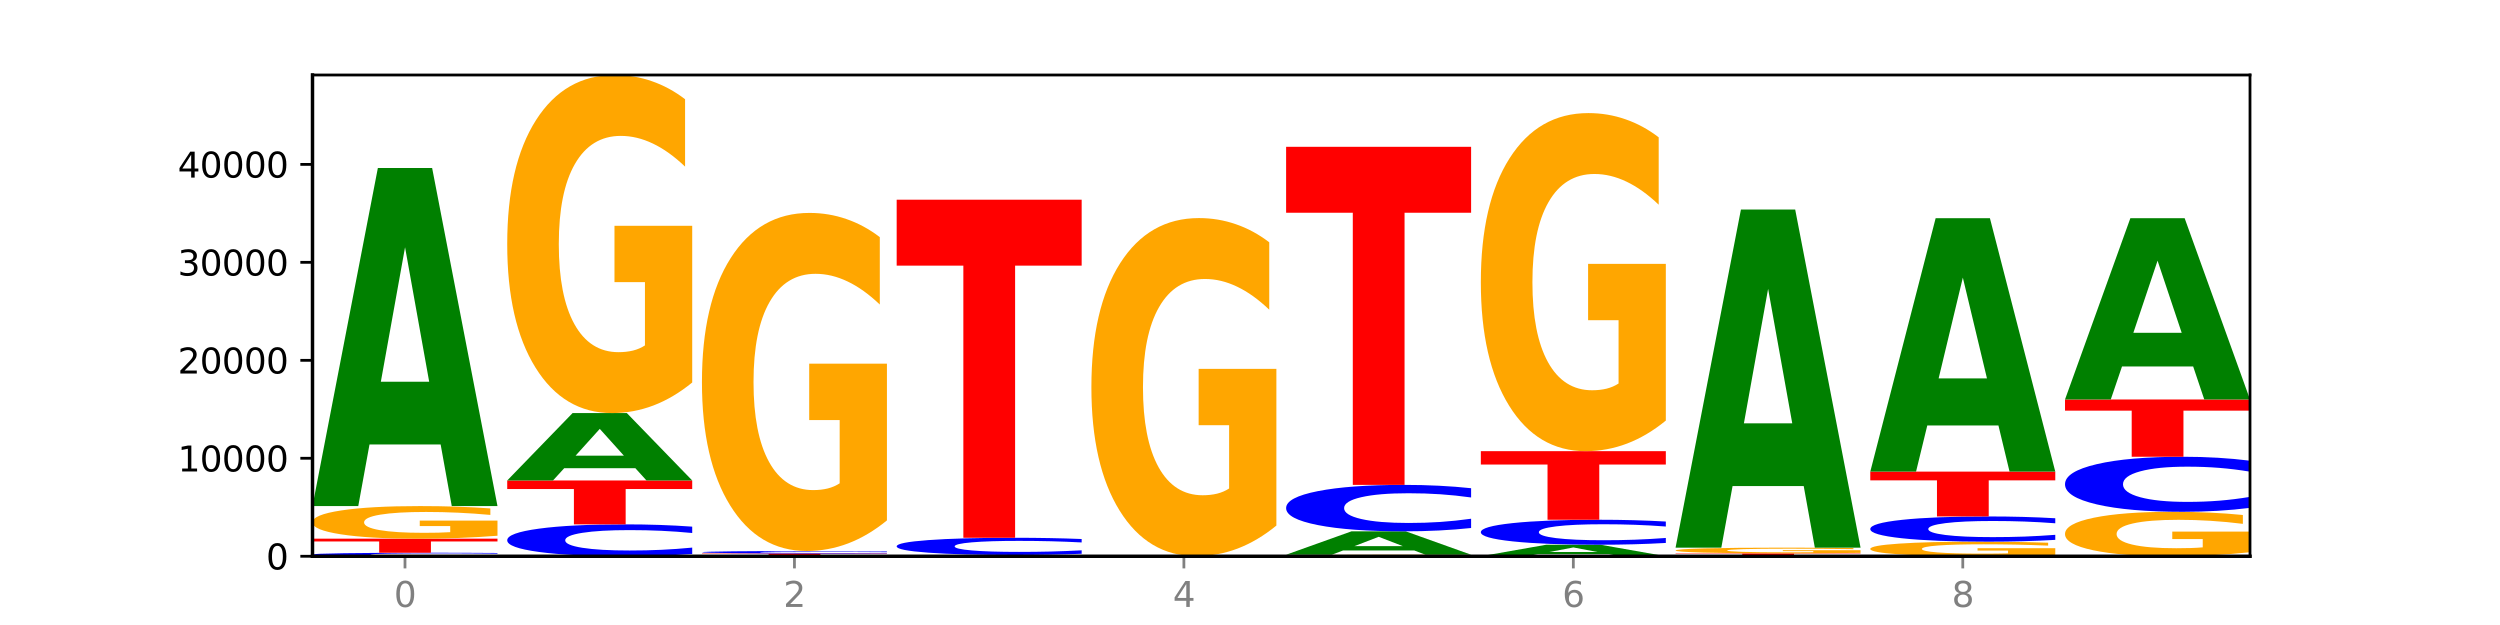 <?xml version="1.0" encoding="utf-8" standalone="no"?>
<!DOCTYPE svg PUBLIC "-//W3C//DTD SVG 1.1//EN"
  "http://www.w3.org/Graphics/SVG/1.1/DTD/svg11.dtd">
<svg xmlns:xlink="http://www.w3.org/1999/xlink" width="720pt" height="180pt" viewBox="0 0 720 180" xmlns="http://www.w3.org/2000/svg" version="1.1">
 <defs>
  <style type="text/css">*{stroke-linejoin: round; stroke-linecap: butt}</style>
 </defs>
 <g id="figure_1">
  <g id="patch_1">
   <path d="M 0 180 
L 720 180 
L 720 0 
L 0 0 
z
" style="fill: #ffffff"/>
  </g>
  <g id="axes_1">
   <g id="patch_2">
    <path d="M 90 160.2 
L 648 160.2 
L 648 21.6 
L 90 21.6 
z
" style="fill: #ffffff"/>
   </g>
   <g id="line2d_1">
    <path d="M 90 160.2 
L 648 160.2 
" clip-path="url(#pb950467bc1)" style="fill: none; stroke: #000000; stroke-width: 0.5; stroke-linecap: square"/>
   </g>
   <g id="patch_3">
    <path d="M 143.276 160.127 
Q 138.82 160.163 134.001 160.182 
Q 129.182 160.2 123.934 160.2 
Q 108.282 160.2 99.141 160.064 
Q 90 159.927 90 159.694 
Q 90 159.46 99.141 159.324 
Q 108.282 159.187 123.934 159.187 
Q 129.182 159.187 134.001 159.206 
Q 138.82 159.224 143.276 159.26 
L 143.276 159.462 
Q 138.78 159.414 134.417 159.392 
Q 130.055 159.37 125.236 159.37 
Q 116.591 159.37 111.638 159.456 
Q 106.698 159.542 106.698 159.694 
Q 106.698 159.845 111.638 159.931 
Q 116.591 160.018 125.236 160.018 
Q 130.055 160.018 134.417 159.995 
Q 138.78 159.973 143.276 159.925 
L 143.276 160.127 
z
" clip-path="url(#pb950467bc1)" style="fill: #0000ff"/>
   </g>
   <g id="patch_4">
    <path d="M 90 155.144 
L 143.276 155.144 
L 143.276 155.933 
L 124.109 155.933 
L 124.109 159.187 
L 109.204 159.187 
L 109.204 155.933 
L 90 155.933 
L 90 155.144 
z
" clip-path="url(#pb950467bc1)" style="fill: #ff0000"/>
   </g>
   <g id="patch_5">
    <path d="M 143.276 154.294 
Q 137.903 154.719 132.124 154.933 
Q 126.345 155.144 120.184 155.144 
Q 106.262 155.144 98.131 153.879 
Q 90 152.614 90 150.451 
Q 90 148.262 98.274 147.007 
Q 106.561 145.751 120.972 145.751 
Q 126.525 145.751 131.611 145.922 
Q 136.709 146.091 141.223 146.425 
L 141.223 148.297 
Q 136.566 147.868 131.957 147.657 
Q 127.348 147.443 122.716 147.443 
Q 114.143 147.443 109.498 148.223 
Q 104.853 149.001 104.853 150.451 
Q 104.853 151.886 109.331 152.67 
Q 113.808 153.452 122.047 153.452 
Q 124.292 153.452 126.214 153.408 
Q 128.136 153.361 129.665 153.264 
L 129.665 151.506 
L 120.889 151.506 
L 120.889 149.94 
L 143.276 149.94 
L 143.276 154.294 
z
" clip-path="url(#pb950467bc1)" style="fill: #ffa600"/>
   </g>
   <g id="patch_6">
    <path d="M 126.905 128.015 
L 106.415 128.015 
L 103.18 145.751 
L 90 145.751 
L 108.823 48.387 
L 124.454 48.387 
L 143.276 145.751 
L 130.107 145.751 
L 126.905 128.015 
z
M 109.683 109.944 
L 123.604 109.944 
L 116.655 71.215 
L 109.683 109.944 
z
" clip-path="url(#pb950467bc1)" style="fill: #008000"/>
   </g>
   <g id="patch_7">
    <path d="M 199.357 159.542 
Q 194.9 159.868 190.081 160.033 
Q 185.263 160.2 180.014 160.2 
Q 164.363 160.2 155.222 158.963 
Q 146.08 157.726 146.08 155.611 
Q 146.08 153.488 155.222 152.253 
Q 164.363 151.016 180.014 151.016 
Q 185.263 151.016 190.081 151.183 
Q 194.9 151.348 199.357 151.675 
L 199.357 153.505 
Q 194.86 153.073 190.498 152.872 
Q 186.135 152.67 181.316 152.67 
Q 172.672 152.67 167.718 153.454 
Q 162.779 154.236 162.779 155.611 
Q 162.779 156.981 167.718 157.764 
Q 172.672 158.546 181.316 158.546 
Q 186.135 158.546 190.498 158.345 
Q 194.86 158.142 199.357 157.709 
L 199.357 159.542 
z
" clip-path="url(#pb950467bc1)" style="fill: #0000ff"/>
   </g>
   <g id="patch_8">
    <path d="M 146.08 138.376 
L 199.357 138.376 
L 199.357 140.841 
L 180.19 140.841 
L 180.19 151.016 
L 165.285 151.016 
L 165.285 140.841 
L 146.08 140.841 
L 146.08 138.376 
z
" clip-path="url(#pb950467bc1)" style="fill: #ff0000"/>
   </g>
   <g id="patch_9">
    <path d="M 182.985 134.84 
L 162.496 134.84 
L 159.261 138.376 
L 146.08 138.376 
L 164.903 118.965 
L 180.534 118.965 
L 199.357 138.376 
L 186.187 138.376 
L 182.985 134.84 
z
M 165.764 131.237 
L 179.684 131.237 
L 172.735 123.516 
L 165.764 131.237 
z
" clip-path="url(#pb950467bc1)" style="fill: #008000"/>
   </g>
   <g id="patch_10">
    <path d="M 199.357 110.155 
Q 193.984 114.56 188.205 116.773 
Q 182.426 118.965 176.265 118.965 
Q 162.343 118.965 154.212 105.851 
Q 146.08 92.738 146.08 70.313 
Q 146.08 47.626 154.355 34.613 
Q 162.641 21.6 177.053 21.6 
Q 182.605 21.6 187.691 23.37 
Q 192.79 25.12 197.303 28.579 
L 197.303 47.988 
Q 192.646 43.543 188.038 41.351 
Q 183.429 39.138 178.796 39.138 
Q 170.223 39.138 165.578 47.223 
Q 160.934 55.288 160.934 70.313 
Q 160.934 85.196 165.411 93.321 
Q 169.889 101.427 178.127 101.427 
Q 180.372 101.427 182.294 100.964 
Q 184.217 100.481 185.745 99.476 
L 185.745 81.254 
L 176.969 81.254 
L 176.969 65.023 
L 199.357 65.023 
L 199.357 110.155 
z
" clip-path="url(#pb950467bc1)" style="fill: #ffa600"/>
   </g>
   <g id="patch_11">
    <path d="M 239.065 160.164 
L 218.576 160.164 
L 215.341 160.2 
L 202.161 160.2 
L 220.983 160.002 
L 236.615 160.002 
L 255.437 160.2 
L 242.268 160.2 
L 239.065 160.164 
z
M 221.844 160.127 
L 235.765 160.127 
L 228.815 160.049 
L 221.844 160.127 
z
" clip-path="url(#pb950467bc1)" style="fill: #008000"/>
   </g>
   <g id="patch_12">
    <path d="M 202.161 159.402 
L 255.437 159.402 
L 255.437 159.519 
L 236.27 159.519 
L 236.27 160.002 
L 221.365 160.002 
L 221.365 159.519 
L 202.161 159.519 
L 202.161 159.402 
z
" clip-path="url(#pb950467bc1)" style="fill: #ff0000"/>
   </g>
   <g id="patch_13">
    <path d="M 255.437 159.35 
Q 250.981 159.376 246.162 159.389 
Q 241.343 159.402 236.094 159.402 
Q 220.443 159.402 211.302 159.305 
Q 202.161 159.208 202.161 159.043 
Q 202.161 158.878 211.302 158.781 
Q 220.443 158.685 236.094 158.685 
Q 241.343 158.685 246.162 158.698 
Q 250.981 158.711 255.437 158.736 
L 255.437 158.879 
Q 250.94 158.845 246.578 158.83 
Q 242.215 158.814 237.397 158.814 
Q 228.752 158.814 223.799 158.875 
Q 218.859 158.936 218.859 159.043 
Q 218.859 159.15 223.799 159.211 
Q 228.752 159.272 237.397 159.272 
Q 242.215 159.272 246.578 159.257 
Q 250.94 159.241 255.437 159.207 
L 255.437 159.35 
z
" clip-path="url(#pb950467bc1)" style="fill: #0000ff"/>
   </g>
   <g id="patch_14">
    <path d="M 255.437 149.876 
Q 250.064 154.28 244.285 156.493 
Q 238.506 158.685 232.345 158.685 
Q 218.423 158.685 210.292 145.572 
Q 202.161 132.458 202.161 110.033 
Q 202.161 87.346 210.435 74.333 
Q 218.722 61.32 233.133 61.32 
Q 238.685 61.32 243.772 63.09 
Q 248.87 64.84 253.384 68.299 
L 253.384 87.708 
Q 248.727 83.263 244.118 81.071 
Q 239.509 78.858 234.876 78.858 
Q 226.304 78.858 221.659 86.943 
Q 217.014 95.009 217.014 110.033 
Q 217.014 124.916 221.492 133.041 
Q 225.969 141.147 234.208 141.147 
Q 236.453 141.147 238.375 140.684 
Q 240.297 140.201 241.826 139.196 
L 241.826 120.974 
L 233.05 120.974 
L 233.05 104.743 
L 255.437 104.743 
L 255.437 149.876 
z
" clip-path="url(#pb950467bc1)" style="fill: #ffa600"/>
   </g>
   <g id="patch_15">
    <path d="M 295.146 160.18 
L 274.657 160.18 
L 271.421 160.2 
L 258.241 160.2 
L 277.064 160.09 
L 292.695 160.09 
L 311.518 160.2 
L 298.348 160.2 
L 295.146 160.18 
z
M 277.924 160.16 
L 291.845 160.16 
L 284.896 160.116 
L 277.924 160.16 
z
" clip-path="url(#pb950467bc1)" style="fill: #008000"/>
   </g>
   <g id="patch_16">
    <path d="M 311.518 160.067 
Q 306.145 160.079 300.366 160.084 
Q 294.587 160.09 288.426 160.09 
Q 274.504 160.09 266.372 160.057 
Q 258.241 160.023 258.241 159.966 
Q 258.241 159.908 266.516 159.875 
Q 274.802 159.842 289.214 159.842 
Q 294.766 159.842 299.852 159.846 
Q 304.951 159.851 309.464 159.859 
L 309.464 159.909 
Q 304.807 159.898 300.198 159.892 
Q 295.59 159.886 290.957 159.886 
Q 282.384 159.886 277.739 159.907 
Q 273.095 159.928 273.095 159.966 
Q 273.095 160.004 277.572 160.025 
Q 282.05 160.045 290.288 160.045 
Q 292.533 160.045 294.455 160.044 
Q 296.378 160.043 297.906 160.04 
L 297.906 159.994 
L 289.13 159.994 
L 289.13 159.952 
L 311.518 159.952 
L 311.518 160.067 
z
" clip-path="url(#pb950467bc1)" style="fill: #ffa600"/>
   </g>
   <g id="patch_17">
    <path d="M 311.518 159.486 
Q 307.061 159.662 302.242 159.751 
Q 297.423 159.842 292.175 159.842 
Q 276.524 159.842 267.382 159.173 
Q 258.241 158.505 258.241 157.362 
Q 258.241 156.215 267.382 155.547 
Q 276.524 154.879 292.175 154.879 
Q 297.423 154.879 302.242 154.969 
Q 307.061 155.058 311.518 155.235 
L 311.518 156.224 
Q 307.021 155.99 302.658 155.881 
Q 298.296 155.773 293.477 155.773 
Q 284.832 155.773 279.879 156.196 
Q 274.94 156.619 274.94 157.362 
Q 274.94 158.102 279.879 158.525 
Q 284.832 158.948 293.477 158.948 
Q 298.296 158.948 302.658 158.839 
Q 307.021 158.729 311.518 158.496 
L 311.518 159.486 
z
" clip-path="url(#pb950467bc1)" style="fill: #0000ff"/>
   </g>
   <g id="patch_18">
    <path d="M 258.241 57.514 
L 311.518 57.514 
L 311.518 76.503 
L 292.35 76.503 
L 292.35 154.879 
L 277.445 154.879 
L 277.445 76.503 
L 258.241 76.503 
L 258.241 57.514 
z
" clip-path="url(#pb950467bc1)" style="fill: #ff0000"/>
   </g>
   <g id="patch_19">
    <path d="M 314.322 160.189 
L 367.598 160.189 
L 367.598 160.191 
L 348.431 160.191 
L 348.431 160.2 
L 333.526 160.2 
L 333.526 160.191 
L 314.322 160.191 
L 314.322 160.189 
z
" clip-path="url(#pb950467bc1)" style="fill: #ff0000"/>
   </g>
   <g id="patch_20">
    <path d="M 367.598 160.188 
Q 363.142 160.188 358.323 160.188 
Q 353.504 160.189 348.255 160.189 
Q 332.604 160.189 323.463 160.186 
Q 314.322 160.184 314.322 160.18 
Q 314.322 160.176 323.463 160.174 
Q 332.604 160.172 348.255 160.172 
Q 353.504 160.172 358.323 160.172 
Q 363.142 160.172 367.598 160.173 
L 367.598 160.176 
Q 363.101 160.176 358.739 160.175 
Q 354.376 160.175 349.557 160.175 
Q 340.913 160.175 335.96 160.176 
Q 331.02 160.178 331.02 160.18 
Q 331.02 160.183 335.96 160.184 
Q 340.913 160.186 349.557 160.186 
Q 354.376 160.186 358.739 160.185 
Q 363.101 160.185 367.598 160.184 
L 367.598 160.188 
z
" clip-path="url(#pb950467bc1)" style="fill: #0000ff"/>
   </g>
   <g id="patch_21">
    <path d="M 367.598 151.362 
Q 362.225 155.767 356.446 157.98 
Q 350.667 160.172 344.506 160.172 
Q 330.584 160.172 322.453 147.058 
Q 314.322 133.945 314.322 111.52 
Q 314.322 88.833 322.596 75.82 
Q 330.882 62.807 345.294 62.807 
Q 350.846 62.807 355.933 64.577 
Q 361.031 66.327 365.544 69.786 
L 365.544 89.195 
Q 360.888 84.75 356.279 82.558 
Q 351.67 80.345 347.037 80.345 
Q 338.464 80.345 333.82 88.43 
Q 329.175 96.496 329.175 111.52 
Q 329.175 126.403 333.653 134.528 
Q 338.13 142.634 346.369 142.634 
Q 348.613 142.634 350.536 142.171 
Q 352.458 141.688 353.986 140.683 
L 353.986 122.461 
L 345.21 122.461 
L 345.21 106.23 
L 367.598 106.23 
L 367.598 151.362 
z
" clip-path="url(#pb950467bc1)" style="fill: #ffa600"/>
   </g>
   <g id="patch_22">
    <path d="M 423.678 160.16 
Q 418.305 160.18 412.526 160.19 
Q 406.747 160.2 400.586 160.2 
Q 386.664 160.2 378.533 160.14 
Q 370.402 160.081 370.402 159.979 
Q 370.402 159.875 378.676 159.816 
Q 386.963 159.757 401.374 159.757 
Q 406.927 159.757 412.013 159.765 
Q 417.111 159.773 421.625 159.789 
L 421.625 159.877 
Q 416.968 159.857 412.359 159.847 
Q 407.75 159.837 403.118 159.837 
Q 394.545 159.837 389.9 159.874 
Q 385.255 159.91 385.255 159.979 
Q 385.255 160.046 389.733 160.083 
Q 394.21 160.12 402.449 160.12 
Q 404.694 160.12 406.616 160.118 
Q 408.538 160.116 410.067 160.111 
L 410.067 160.028 
L 401.291 160.028 
L 401.291 159.955 
L 423.678 159.955 
L 423.678 160.16 
z
" clip-path="url(#pb950467bc1)" style="fill: #ffa600"/>
   </g>
   <g id="patch_23">
    <path d="M 407.307 158.531 
L 386.817 158.531 
L 383.582 159.757 
L 370.402 159.757 
L 389.225 153.025 
L 404.856 153.025 
L 423.678 159.757 
L 410.509 159.757 
L 407.307 158.531 
z
M 390.085 157.281 
L 404.006 157.281 
L 397.057 154.603 
L 390.085 157.281 
z
" clip-path="url(#pb950467bc1)" style="fill: #008000"/>
   </g>
   <g id="patch_24">
    <path d="M 423.678 152.066 
Q 419.222 152.541 414.403 152.782 
Q 409.584 153.025 404.336 153.025 
Q 388.684 153.025 379.543 151.223 
Q 370.402 149.421 370.402 146.34 
Q 370.402 143.247 379.543 141.448 
Q 388.684 139.646 404.336 139.646 
Q 409.584 139.646 414.403 139.889 
Q 419.222 140.13 423.678 140.605 
L 423.678 143.272 
Q 419.182 142.642 414.819 142.349 
Q 410.457 142.056 405.638 142.056 
Q 396.993 142.056 392.04 143.197 
Q 387.1 144.336 387.1 146.34 
Q 387.1 148.335 392.04 149.476 
Q 396.993 150.615 405.638 150.615 
Q 410.457 150.615 414.819 150.322 
Q 419.182 150.026 423.678 149.396 
L 423.678 152.066 
z
" clip-path="url(#pb950467bc1)" style="fill: #0000ff"/>
   </g>
   <g id="patch_25">
    <path d="M 370.402 42.281 
L 423.678 42.281 
L 423.678 61.27 
L 404.511 61.27 
L 404.511 139.646 
L 389.606 139.646 
L 389.606 61.27 
L 370.402 61.27 
L 370.402 42.281 
z
" clip-path="url(#pb950467bc1)" style="fill: #ff0000"/>
   </g>
   <g id="patch_26">
    <path d="M 463.387 159.596 
L 442.898 159.596 
L 439.663 160.2 
L 426.482 160.2 
L 445.305 156.885 
L 460.936 156.885 
L 479.759 160.2 
L 466.589 160.2 
L 463.387 159.596 
z
M 446.166 158.981 
L 460.087 158.981 
L 453.137 157.662 
L 446.166 158.981 
z
" clip-path="url(#pb950467bc1)" style="fill: #008000"/>
   </g>
   <g id="patch_27">
    <path d="M 479.759 156.369 
Q 475.302 156.625 470.483 156.754 
Q 465.665 156.885 460.416 156.885 
Q 444.765 156.885 435.624 155.915 
Q 426.482 154.946 426.482 153.288 
Q 426.482 151.625 435.624 150.657 
Q 444.765 149.687 460.416 149.687 
Q 465.665 149.687 470.483 149.818 
Q 475.302 149.948 479.759 150.203 
L 479.759 151.638 
Q 475.262 151.299 470.9 151.141 
Q 466.537 150.984 461.718 150.984 
Q 453.074 150.984 448.12 151.598 
Q 443.181 152.21 443.181 153.288 
Q 443.181 154.362 448.12 154.976 
Q 453.074 155.588 461.718 155.588 
Q 466.537 155.588 470.9 155.431 
Q 475.262 155.272 479.759 154.933 
L 479.759 156.369 
z
" clip-path="url(#pb950467bc1)" style="fill: #0000ff"/>
   </g>
   <g id="patch_28">
    <path d="M 426.482 129.935 
L 479.759 129.935 
L 479.759 133.787 
L 460.592 133.787 
L 460.592 149.687 
L 445.687 149.687 
L 445.687 133.787 
L 426.482 133.787 
L 426.482 129.935 
z
" clip-path="url(#pb950467bc1)" style="fill: #ff0000"/>
   </g>
   <g id="patch_29">
    <path d="M 479.759 121.125 
Q 474.386 125.53 468.607 127.742 
Q 462.828 129.935 456.667 129.935 
Q 442.745 129.935 434.614 116.821 
Q 426.482 103.708 426.482 81.282 
Q 426.482 58.595 434.757 45.583 
Q 443.043 32.57 457.455 32.57 
Q 463.007 32.57 468.093 34.34 
Q 473.192 36.089 477.705 39.549 
L 477.705 58.957 
Q 473.049 54.513 468.44 52.32 
Q 463.831 50.108 459.198 50.108 
Q 450.625 50.108 445.98 58.193 
Q 441.336 66.258 441.336 81.282 
Q 441.336 96.166 445.813 104.291 
Q 450.291 112.396 458.529 112.396 
Q 460.774 112.396 462.697 111.934 
Q 464.619 111.451 466.147 110.445 
L 466.147 92.224 
L 457.371 92.224 
L 457.371 75.993 
L 479.759 75.993 
L 479.759 121.125 
z
" clip-path="url(#pb950467bc1)" style="fill: #ffa600"/>
   </g>
   <g id="patch_30">
    <path d="M 535.839 160.182 
Q 531.383 160.191 526.564 160.195 
Q 521.745 160.2 516.496 160.2 
Q 500.845 160.2 491.704 160.166 
Q 482.563 160.132 482.563 160.073 
Q 482.563 160.014 491.704 159.98 
Q 500.845 159.946 516.496 159.946 
Q 521.745 159.946 526.564 159.951 
Q 531.383 159.955 535.839 159.964 
L 535.839 160.015 
Q 531.342 160.003 526.98 159.997 
Q 522.617 159.992 517.799 159.992 
Q 509.154 159.992 504.201 160.013 
Q 499.261 160.035 499.261 160.073 
Q 499.261 160.111 504.201 160.133 
Q 509.154 160.154 517.799 160.154 
Q 522.617 160.154 526.98 160.149 
Q 531.342 160.143 535.839 160.131 
L 535.839 160.182 
z
" clip-path="url(#pb950467bc1)" style="fill: #0000ff"/>
   </g>
   <g id="patch_31">
    <path d="M 482.563 159.368 
L 535.839 159.368 
L 535.839 159.48 
L 516.672 159.48 
L 516.672 159.946 
L 501.767 159.946 
L 501.767 159.48 
L 482.563 159.48 
L 482.563 159.368 
z
" clip-path="url(#pb950467bc1)" style="fill: #ff0000"/>
   </g>
   <g id="patch_32">
    <path d="M 535.839 159.219 
Q 530.466 159.293 524.687 159.331 
Q 518.908 159.368 512.747 159.368 
Q 498.825 159.368 490.694 159.146 
Q 482.563 158.924 482.563 158.544 
Q 482.563 158.16 490.837 157.94 
Q 499.124 157.72 513.535 157.72 
Q 519.087 157.72 524.174 157.75 
Q 529.272 157.78 533.786 157.838 
L 533.786 158.167 
Q 529.129 158.091 524.52 158.054 
Q 519.911 158.017 515.278 158.017 
Q 506.706 158.017 502.061 158.154 
Q 497.416 158.29 497.416 158.544 
Q 497.416 158.796 501.894 158.934 
Q 506.371 159.071 514.61 159.071 
Q 516.855 159.071 518.777 159.063 
Q 520.699 159.055 522.228 159.038 
L 522.228 158.729 
L 513.452 158.729 
L 513.452 158.455 
L 535.839 158.455 
L 535.839 159.219 
z
" clip-path="url(#pb950467bc1)" style="fill: #ffa600"/>
   </g>
   <g id="patch_33">
    <path d="M 519.467 139.983 
L 498.978 139.983 
L 495.743 157.72 
L 482.563 157.72 
L 501.385 60.355 
L 517.017 60.355 
L 535.839 157.72 
L 522.67 157.72 
L 519.467 139.983 
z
M 502.246 121.912 
L 516.167 121.912 
L 509.217 83.184 
L 502.246 121.912 
z
" clip-path="url(#pb950467bc1)" style="fill: #008000"/>
   </g>
   <g id="patch_34">
    <path d="M 591.92 159.82 
Q 586.547 160.01 580.768 160.105 
Q 574.989 160.2 568.828 160.2 
Q 554.906 160.2 546.774 159.635 
Q 538.643 159.069 538.643 158.102 
Q 538.643 157.124 546.918 156.563 
Q 555.204 156.002 569.616 156.002 
Q 575.168 156.002 580.254 156.078 
Q 585.353 156.153 589.866 156.303 
L 589.866 157.14 
Q 585.209 156.948 580.6 156.853 
Q 575.992 156.758 571.359 156.758 
Q 562.786 156.758 558.141 157.107 
Q 553.497 157.454 553.497 158.102 
Q 553.497 158.744 557.974 159.094 
Q 562.452 159.444 570.69 159.444 
Q 572.935 159.444 574.857 159.424 
Q 576.78 159.403 578.308 159.36 
L 578.308 158.574 
L 569.532 158.574 
L 569.532 157.874 
L 591.92 157.874 
L 591.92 159.82 
z
" clip-path="url(#pb950467bc1)" style="fill: #ffa600"/>
   </g>
   <g id="patch_35">
    <path d="M 591.92 155.481 
Q 587.463 155.739 582.644 155.87 
Q 577.825 156.002 572.577 156.002 
Q 556.926 156.002 547.784 155.023 
Q 538.643 154.045 538.643 152.371 
Q 538.643 150.692 547.784 149.715 
Q 556.926 148.737 572.577 148.737 
Q 577.825 148.737 582.644 148.869 
Q 587.463 148.999 591.92 149.257 
L 591.92 150.706 
Q 587.423 150.363 583.06 150.204 
Q 578.698 150.045 573.879 150.045 
Q 565.234 150.045 560.281 150.665 
Q 555.342 151.283 555.342 152.371 
Q 555.342 153.455 560.281 154.075 
Q 565.234 154.693 573.879 154.693 
Q 578.698 154.693 583.06 154.534 
Q 587.423 154.373 591.92 154.031 
L 591.92 155.481 
z
" clip-path="url(#pb950467bc1)" style="fill: #0000ff"/>
   </g>
   <g id="patch_36">
    <path d="M 538.643 135.826 
L 591.92 135.826 
L 591.92 138.344 
L 572.752 138.344 
L 572.752 148.737 
L 557.847 148.737 
L 557.847 138.344 
L 538.643 138.344 
L 538.643 135.826 
z
" clip-path="url(#pb950467bc1)" style="fill: #ff0000"/>
   </g>
   <g id="patch_37">
    <path d="M 575.548 122.53 
L 555.059 122.53 
L 551.823 135.826 
L 538.643 135.826 
L 557.466 62.838 
L 573.097 62.838 
L 591.92 135.826 
L 578.75 135.826 
L 575.548 122.53 
z
M 558.326 108.983 
L 572.247 108.983 
L 565.298 79.951 
L 558.326 108.983 
z
" clip-path="url(#pb950467bc1)" style="fill: #008000"/>
   </g>
   <g id="patch_38">
    <path d="M 648 159.042 
Q 642.627 159.621 636.848 159.912 
Q 631.069 160.2 624.908 160.2 
Q 610.986 160.2 602.855 158.476 
Q 594.724 156.752 594.724 153.804 
Q 594.724 150.821 602.998 149.11 
Q 611.284 147.399 625.696 147.399 
Q 631.248 147.399 636.335 147.632 
Q 641.433 147.862 645.946 148.317 
L 645.946 150.868 
Q 641.29 150.284 636.681 149.996 
Q 632.072 149.705 627.439 149.705 
Q 618.866 149.705 614.222 150.768 
Q 609.577 151.828 609.577 153.804 
Q 609.577 155.76 614.055 156.829 
Q 618.532 157.894 626.771 157.894 
Q 629.015 157.894 630.938 157.833 
Q 632.86 157.77 634.388 157.638 
L 634.388 155.242 
L 625.612 155.242 
L 625.612 153.108 
L 648 153.108 
L 648 159.042 
z
" clip-path="url(#pb950467bc1)" style="fill: #ffa600"/>
   </g>
   <g id="patch_39">
    <path d="M 648 146.263 
Q 643.544 146.826 638.725 147.111 
Q 633.906 147.399 628.657 147.399 
Q 613.006 147.399 603.865 145.264 
Q 594.724 143.129 594.724 139.477 
Q 594.724 135.813 603.865 133.681 
Q 613.006 131.546 628.657 131.546 
Q 633.906 131.546 638.725 131.834 
Q 643.544 132.119 648 132.682 
L 648 135.842 
Q 643.503 135.095 639.141 134.748 
Q 634.778 134.401 629.959 134.401 
Q 621.315 134.401 616.362 135.754 
Q 611.422 137.103 611.422 139.477 
Q 611.422 141.842 616.362 143.194 
Q 621.315 144.543 629.959 144.543 
Q 634.778 144.543 639.141 144.196 
Q 643.503 143.846 648 143.099 
L 648 146.263 
z
" clip-path="url(#pb950467bc1)" style="fill: #0000ff"/>
   </g>
   <g id="patch_40">
    <path d="M 594.724 115.051 
L 648 115.051 
L 648 118.268 
L 628.833 118.268 
L 628.833 131.546 
L 613.928 131.546 
L 613.928 118.268 
L 594.724 118.268 
L 594.724 115.051 
z
" clip-path="url(#pb950467bc1)" style="fill: #ff0000"/>
   </g>
   <g id="patch_41">
    <path d="M 631.628 105.539 
L 611.139 105.539 
L 607.904 115.051 
L 594.724 115.051 
L 613.546 62.835 
L 629.177 62.835 
L 648 115.051 
L 634.831 115.051 
L 631.628 105.539 
z
M 614.407 95.848 
L 628.328 95.848 
L 621.378 75.078 
L 614.407 95.848 
z
" clip-path="url(#pb950467bc1)" style="fill: #008000"/>
   </g>
   <g id="matplotlib.axis_1">
    <g id="xtick_1">
     <g id="line2d_2">
      <defs>
       <path id="mbaca213da6" d="M 0 0 
L 0 3.5 
" style="stroke: #808080; stroke-width: 0.8"/>
      </defs>
      <g>
       <use xlink:href="#mbaca213da6" x="116.638" y="160.2" style="fill: #808080; stroke: #808080; stroke-width: 0.8"/>
      </g>
     </g>
     <g id="text_1">
      <!-- 0 -->
      <g style="fill: #808080" transform="translate(113.457 174.798) scale(0.1 -0.1)">
       <defs>
        <path id="DejaVuSans-30" d="M 2034 4250 
Q 1547 4250 1301 3770 
Q 1056 3291 1056 2328 
Q 1056 1369 1301 889 
Q 1547 409 2034 409 
Q 2525 409 2770 889 
Q 3016 1369 3016 2328 
Q 3016 3291 2770 3770 
Q 2525 4250 2034 4250 
z
M 2034 4750 
Q 2819 4750 3233 4129 
Q 3647 3509 3647 2328 
Q 3647 1150 3233 529 
Q 2819 -91 2034 -91 
Q 1250 -91 836 529 
Q 422 1150 422 2328 
Q 422 3509 836 4129 
Q 1250 4750 2034 4750 
z
" transform="scale(0.016)"/>
       </defs>
       <use xlink:href="#DejaVuSans-30"/>
      </g>
     </g>
    </g>
    <g id="xtick_2">
     <g id="line2d_3">
      <g>
       <use xlink:href="#mbaca213da6" x="228.799" y="160.2" style="fill: #808080; stroke: #808080; stroke-width: 0.8"/>
      </g>
     </g>
     <g id="text_2">
      <!-- 2 -->
      <g style="fill: #808080" transform="translate(225.618 174.798) scale(0.1 -0.1)">
       <defs>
        <path id="DejaVuSans-32" d="M 1228 531 
L 3431 531 
L 3431 0 
L 469 0 
L 469 531 
Q 828 903 1448 1529 
Q 2069 2156 2228 2338 
Q 2531 2678 2651 2914 
Q 2772 3150 2772 3378 
Q 2772 3750 2511 3984 
Q 2250 4219 1831 4219 
Q 1534 4219 1204 4116 
Q 875 4013 500 3803 
L 500 4441 
Q 881 4594 1212 4672 
Q 1544 4750 1819 4750 
Q 2544 4750 2975 4387 
Q 3406 4025 3406 3419 
Q 3406 3131 3298 2873 
Q 3191 2616 2906 2266 
Q 2828 2175 2409 1742 
Q 1991 1309 1228 531 
z
" transform="scale(0.016)"/>
       </defs>
       <use xlink:href="#DejaVuSans-32"/>
      </g>
     </g>
    </g>
    <g id="xtick_3">
     <g id="line2d_4">
      <g>
       <use xlink:href="#mbaca213da6" x="340.96" y="160.2" style="fill: #808080; stroke: #808080; stroke-width: 0.8"/>
      </g>
     </g>
     <g id="text_3">
      <!-- 4 -->
      <g style="fill: #808080" transform="translate(337.779 174.798) scale(0.1 -0.1)">
       <defs>
        <path id="DejaVuSans-34" d="M 2419 4116 
L 825 1625 
L 2419 1625 
L 2419 4116 
z
M 2253 4666 
L 3047 4666 
L 3047 1625 
L 3713 1625 
L 3713 1100 
L 3047 1100 
L 3047 0 
L 2419 0 
L 2419 1100 
L 313 1100 
L 313 1709 
L 2253 4666 
z
" transform="scale(0.016)"/>
       </defs>
       <use xlink:href="#DejaVuSans-34"/>
      </g>
     </g>
    </g>
    <g id="xtick_4">
     <g id="line2d_5">
      <g>
       <use xlink:href="#mbaca213da6" x="453.121" y="160.2" style="fill: #808080; stroke: #808080; stroke-width: 0.8"/>
      </g>
     </g>
     <g id="text_4">
      <!-- 6 -->
      <g style="fill: #808080" transform="translate(449.939 174.798) scale(0.1 -0.1)">
       <defs>
        <path id="DejaVuSans-36" d="M 2113 2584 
Q 1688 2584 1439 2293 
Q 1191 2003 1191 1497 
Q 1191 994 1439 701 
Q 1688 409 2113 409 
Q 2538 409 2786 701 
Q 3034 994 3034 1497 
Q 3034 2003 2786 2293 
Q 2538 2584 2113 2584 
z
M 3366 4563 
L 3366 3988 
Q 3128 4100 2886 4159 
Q 2644 4219 2406 4219 
Q 1781 4219 1451 3797 
Q 1122 3375 1075 2522 
Q 1259 2794 1537 2939 
Q 1816 3084 2150 3084 
Q 2853 3084 3261 2657 
Q 3669 2231 3669 1497 
Q 3669 778 3244 343 
Q 2819 -91 2113 -91 
Q 1303 -91 875 529 
Q 447 1150 447 2328 
Q 447 3434 972 4092 
Q 1497 4750 2381 4750 
Q 2619 4750 2861 4703 
Q 3103 4656 3366 4563 
z
" transform="scale(0.016)"/>
       </defs>
       <use xlink:href="#DejaVuSans-36"/>
      </g>
     </g>
    </g>
    <g id="xtick_5">
     <g id="line2d_6">
      <g>
       <use xlink:href="#mbaca213da6" x="565.281" y="160.2" style="fill: #808080; stroke: #808080; stroke-width: 0.8"/>
      </g>
     </g>
     <g id="text_5">
      <!-- 8 -->
      <g style="fill: #808080" transform="translate(562.1 174.798) scale(0.1 -0.1)">
       <defs>
        <path id="DejaVuSans-38" d="M 2034 2216 
Q 1584 2216 1326 1975 
Q 1069 1734 1069 1313 
Q 1069 891 1326 650 
Q 1584 409 2034 409 
Q 2484 409 2743 651 
Q 3003 894 3003 1313 
Q 3003 1734 2745 1975 
Q 2488 2216 2034 2216 
z
M 1403 2484 
Q 997 2584 770 2862 
Q 544 3141 544 3541 
Q 544 4100 942 4425 
Q 1341 4750 2034 4750 
Q 2731 4750 3128 4425 
Q 3525 4100 3525 3541 
Q 3525 3141 3298 2862 
Q 3072 2584 2669 2484 
Q 3125 2378 3379 2068 
Q 3634 1759 3634 1313 
Q 3634 634 3220 271 
Q 2806 -91 2034 -91 
Q 1263 -91 848 271 
Q 434 634 434 1313 
Q 434 1759 690 2068 
Q 947 2378 1403 2484 
z
M 1172 3481 
Q 1172 3119 1398 2916 
Q 1625 2713 2034 2713 
Q 2441 2713 2670 2916 
Q 2900 3119 2900 3481 
Q 2900 3844 2670 4047 
Q 2441 4250 2034 4250 
Q 1625 4250 1398 4047 
Q 1172 3844 1172 3481 
z
" transform="scale(0.016)"/>
       </defs>
       <use xlink:href="#DejaVuSans-38"/>
      </g>
     </g>
    </g>
   </g>
   <g id="matplotlib.axis_2">
    <g id="ytick_1">
     <g id="line2d_7">
      <defs>
       <path id="mdabdb5de34" d="M 0 0 
L -3.5 0 
" style="stroke: #000000; stroke-width: 0.8"/>
      </defs>
      <g>
       <use xlink:href="#mdabdb5de34" x="90" y="160.2" style="stroke: #000000; stroke-width: 0.8"/>
      </g>
     </g>
     <g id="text_6">
      <!-- 0 -->
      <g transform="translate(76.638 163.999) scale(0.1 -0.1)">
       <use xlink:href="#DejaVuSans-30"/>
      </g>
     </g>
    </g>
    <g id="ytick_2">
     <g id="line2d_8">
      <g>
       <use xlink:href="#mdabdb5de34" x="90" y="131.986" style="stroke: #000000; stroke-width: 0.8"/>
      </g>
     </g>
     <g id="text_7">
      <!-- 10000 -->
      <g transform="translate(51.188 135.785) scale(0.1 -0.1)">
       <defs>
        <path id="DejaVuSans-31" d="M 794 531 
L 1825 531 
L 1825 4091 
L 703 3866 
L 703 4441 
L 1819 4666 
L 2450 4666 
L 2450 531 
L 3481 531 
L 3481 0 
L 794 0 
L 794 531 
z
" transform="scale(0.016)"/>
       </defs>
       <use xlink:href="#DejaVuSans-31"/>
       <use xlink:href="#DejaVuSans-30" x="63.623"/>
       <use xlink:href="#DejaVuSans-30" x="127.246"/>
       <use xlink:href="#DejaVuSans-30" x="190.869"/>
       <use xlink:href="#DejaVuSans-30" x="254.492"/>
      </g>
     </g>
    </g>
    <g id="ytick_3">
     <g id="line2d_9">
      <g>
       <use xlink:href="#mdabdb5de34" x="90" y="103.771" style="stroke: #000000; stroke-width: 0.8"/>
      </g>
     </g>
     <g id="text_8">
      <!-- 20000 -->
      <g transform="translate(51.188 107.571) scale(0.1 -0.1)">
       <use xlink:href="#DejaVuSans-32"/>
       <use xlink:href="#DejaVuSans-30" x="63.623"/>
       <use xlink:href="#DejaVuSans-30" x="127.246"/>
       <use xlink:href="#DejaVuSans-30" x="190.869"/>
       <use xlink:href="#DejaVuSans-30" x="254.492"/>
      </g>
     </g>
    </g>
    <g id="ytick_4">
     <g id="line2d_10">
      <g>
       <use xlink:href="#mdabdb5de34" x="90" y="75.557" style="stroke: #000000; stroke-width: 0.8"/>
      </g>
     </g>
     <g id="text_9">
      <!-- 30000 -->
      <g transform="translate(51.188 79.356) scale(0.1 -0.1)">
       <defs>
        <path id="DejaVuSans-33" d="M 2597 2516 
Q 3050 2419 3304 2112 
Q 3559 1806 3559 1356 
Q 3559 666 3084 287 
Q 2609 -91 1734 -91 
Q 1441 -91 1130 -33 
Q 819 25 488 141 
L 488 750 
Q 750 597 1062 519 
Q 1375 441 1716 441 
Q 2309 441 2620 675 
Q 2931 909 2931 1356 
Q 2931 1769 2642 2001 
Q 2353 2234 1838 2234 
L 1294 2234 
L 1294 2753 
L 1863 2753 
Q 2328 2753 2575 2939 
Q 2822 3125 2822 3475 
Q 2822 3834 2567 4026 
Q 2313 4219 1838 4219 
Q 1578 4219 1281 4162 
Q 984 4106 628 3988 
L 628 4550 
Q 988 4650 1302 4700 
Q 1616 4750 1894 4750 
Q 2613 4750 3031 4423 
Q 3450 4097 3450 3541 
Q 3450 3153 3228 2886 
Q 3006 2619 2597 2516 
z
" transform="scale(0.016)"/>
       </defs>
       <use xlink:href="#DejaVuSans-33"/>
       <use xlink:href="#DejaVuSans-30" x="63.623"/>
       <use xlink:href="#DejaVuSans-30" x="127.246"/>
       <use xlink:href="#DejaVuSans-30" x="190.869"/>
       <use xlink:href="#DejaVuSans-30" x="254.492"/>
      </g>
     </g>
    </g>
    <g id="ytick_5">
     <g id="line2d_11">
      <g>
       <use xlink:href="#mdabdb5de34" x="90" y="47.343" style="stroke: #000000; stroke-width: 0.8"/>
      </g>
     </g>
     <g id="text_10">
      <!-- 40000 -->
      <g transform="translate(51.188 51.142) scale(0.1 -0.1)">
       <use xlink:href="#DejaVuSans-34"/>
       <use xlink:href="#DejaVuSans-30" x="63.623"/>
       <use xlink:href="#DejaVuSans-30" x="127.246"/>
       <use xlink:href="#DejaVuSans-30" x="190.869"/>
       <use xlink:href="#DejaVuSans-30" x="254.492"/>
      </g>
     </g>
    </g>
   </g>
   <g id="patch_42">
    <path d="M 90 160.2 
L 90 21.6 
" style="fill: none; stroke: #000000; stroke-linejoin: miter; stroke-linecap: square"/>
   </g>
   <g id="patch_43">
    <path d="M 648 160.2 
L 648 21.6 
" style="fill: none; stroke: #000000; stroke-width: 0.8; stroke-linejoin: miter; stroke-linecap: square"/>
   </g>
   <g id="patch_44">
    <path d="M 90 160.2 
L 648 160.2 
" style="fill: none; stroke: #000000; stroke-linejoin: miter; stroke-linecap: square"/>
   </g>
   <g id="patch_45">
    <path d="M 90 21.6 
L 648 21.6 
" style="fill: none; stroke: #000000; stroke-width: 0.8; stroke-linejoin: miter; stroke-linecap: square"/>
   </g>
  </g>
 </g>
 <defs>
  <clipPath id="pb950467bc1">
   <rect x="90" y="21.6" width="558" height="138.6"/>
  </clipPath>
 </defs>
</svg>
